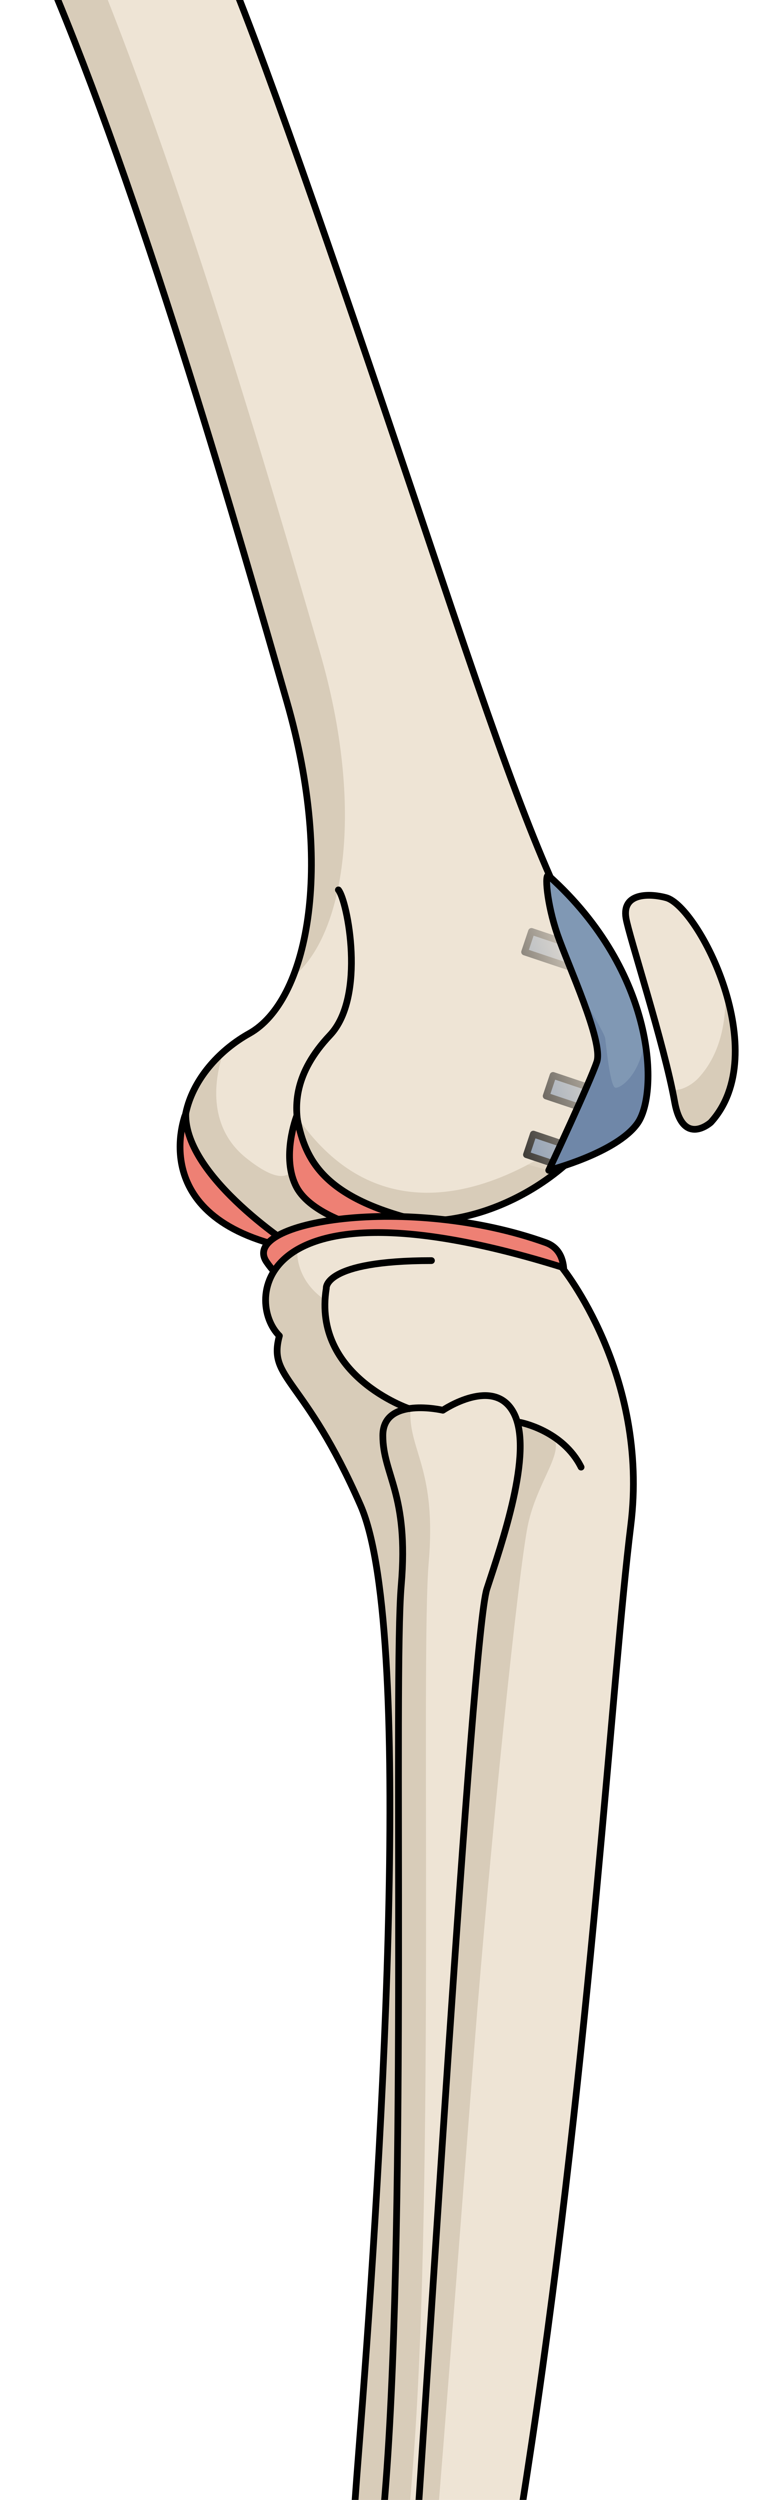 <?xml version="1.0" encoding="utf-8"?>
<!-- Generator: Adobe Illustrator 25.2.1, SVG Export Plug-In . SVG Version: 6.00 Build 0)  -->
<svg version="1.1" id="Camada_1" xmlns="http://www.w3.org/2000/svg" xmlns:xlink="http://www.w3.org/1999/xlink" x="0px" y="0px"
	 width="115.235px" height="370.814px" viewBox="0 0 115.235 370.814" enable-background="new 0 0 115.235 370.814"
	 xml:space="preserve">
<g>
	<defs>
		<rect id="SVGID_1_" width="115.235" height="370.814"/>
	</defs>
	<clipPath id="SVGID_2_">
		<use xlink:href="#SVGID_1_"  overflow="visible"/>
	</clipPath>
	<g clip-path="url(#SVGID_2_)">
		<g>
			<path fill="#EEE4D5" d="M105.552,166.487c0,0-4.151,3.73-5.369-3.042c-1.556-8.657-6.785-24.595-7.226-27.26
				c-0.647-3.91,3.761-3.643,5.975-3.028C103.75,134.494,114.916,156.218,105.552,166.487z"/>
			<path fill="#D8CCB9" d="M107.707,146.955c0.177,4.86-0.859,9.518-3.921,12.875c0,0-1.695,1.958-3.942,1.879
				c0.126,0.604,0.241,1.185,0.339,1.735c1.218,6.772,5.369,3.043,5.369,3.043C110.125,161.471,109.796,153.726,107.707,146.955z"/>
			<path fill="none" stroke="#000000" stroke-linecap="round" stroke-linejoin="round" stroke-miterlimit="10" d="M105.552,166.487
				c0,0-4.151,3.73-5.369-3.042c-1.556-8.657-6.785-24.595-7.226-27.26c-0.647-3.91,3.761-3.643,5.975-3.028
				C103.75,134.494,114.916,156.218,105.552,166.487z"/>
			<path fill="#EEE4D5" d="M-55.449-130.459c0,0-11.416-10.73-8.995-19.358c2.419-8.629,14.792-16.643,24.5-16.405
				c9.705,0.242,20.244,13.216,18.908,21.745c-1.338,8.53-1.902,16.465,1.514,21.548c3.414,5.086,3.487,8.58,3.487,8.58
				S28.027-18.907,34.98-1.526c6.954,17.379,19.38,53.981,30.195,86.175c10.821,32.192,15.788,45.532,22.541,57.55
				c6.756,12.02,6.438,18.207,0.051,26.542c-6.386,8.335-19.667,14.53-29.993,11.638c-6.787,5.143-15.603,6.68-25.356-2.293
				c-9.757-8.971-3.992-19.99,4.601-24.789c8.596-4.799,12.709-24.383,5.58-49.222C35.47,79.233,22.203,32.919,8.499-0.243
				C-5.205-33.41-17.338-60.908-28.38-78.583c-11.041-17.677-16.476-24.143-20.862-30.597
				C-53.631-115.633-49.845-124.532-55.449-130.459z"/>
			<g>
				<path fill="#D8CCB9" d="M33.195,156.017c-1.608,4.665-2.106,11.378,3.353,15.744c8.69,6.951,7.919-1.273,7.506-6.197
					c15.881,23.222,40.426,4.83,47.22-2.527c-0.817,1.852-1.984,3.717-3.508,5.704c-6.386,8.335-19.667,14.53-29.993,11.638
					c-6.787,5.143-15.603,6.68-25.356-2.293C24.208,170.537,26.987,161.54,33.195,156.017z"/>
				<path fill="#D8CCB9" d="M-51.541-137.49c5.629,5.901,1.879,14.815,6.292,21.252c4.416,6.436,9.877,12.879,20.992,30.508
					C-13.142-68.1-0.894-40.651,12.947-7.544c13.84,33.108,27.299,79.366,34.529,104.177c6.83,23.43,3.611,42.206-3.99,48.294
					c3.594-8.997,4.047-23.664-0.888-40.853C35.47,79.233,22.203,32.919,8.499-0.243C-5.205-33.41-17.338-60.908-28.38-78.583
					c-11.041-17.677-16.476-24.143-20.862-30.597c-4.389-6.453-0.603-15.353-6.207-21.279c0,0-11.416-10.73-8.995-19.358
					c0.631-2.254,1.951-4.457,3.714-6.49C-62.551-147.762-51.541-137.49-51.541-137.49z"/>
			</g>
			<path fill="none" stroke="#000000" stroke-linecap="round" stroke-linejoin="round" stroke-miterlimit="10" d="M56.115,180.161
				c0,0-9.638-2.818-11.721-12.704c-0.705-3.338-0.789-8.198,4.607-13.909c5.393-5.71,2.6-19.946,1.25-21.55"/>
			<path fill="none" stroke="#000000" stroke-linecap="round" stroke-linejoin="round" stroke-miterlimit="10" d="M-55.449-130.459
				c0,0-11.416-10.73-8.995-19.358c2.419-8.629,14.792-16.643,24.5-16.405c9.705,0.242,20.244,13.216,18.908,21.745
				c-1.338,8.53-1.902,16.465,1.514,21.548c3.414,5.086,3.487,8.58,3.487,8.58S28.027-18.907,34.98-1.526
				c6.954,17.379,19.38,53.981,30.195,86.175c10.821,32.192,15.788,45.532,22.541,57.55c6.756,12.02,6.438,18.207,0.051,26.542
				c-6.386,8.335-19.667,14.53-29.993,11.638c-6.787,5.143-15.603,6.68-25.356-2.293c-9.757-8.971-3.992-19.99,4.601-24.789
				c8.596-4.799,12.709-24.383,5.58-49.222C35.47,79.233,22.203,32.919,8.499-0.243C-5.205-33.41-17.338-60.908-28.38-78.583
				c-11.041-17.677-16.476-24.143-20.862-30.597C-53.631-115.633-49.845-124.532-55.449-130.459z"/>
		</g>
		<g>
			<path fill="#EE8074" stroke="#000000" stroke-linecap="round" stroke-linejoin="round" stroke-miterlimit="10" d="
				M44.054,165.564c0,0-2.379,6.147,0,10.561c2.095,3.888,9.051,6.068,12.826,6.701c2.061,0.346,3.737-2.152,3.737-2.152
				C47.358,177.1,45.179,171.432,44.054,165.564z"/>
			<path fill="#EE8074" stroke="#000000" stroke-linecap="round" stroke-linejoin="round" stroke-miterlimit="10" d="
				M44.147,185.363c0,0-16.785-10.569-16.565-20.186C27.582,165.178,21.084,181.159,44.147,185.363z"/>
			<path fill="#EE8074" stroke="#000000" stroke-linecap="round" stroke-linejoin="round" stroke-miterlimit="10" d="
				M83.052,192.639c0,0,2.493-6.713-2.022-8.327c-20.33-7.265-45.526-3.173-41.457,2.857c6.678,9.896,21.574,2.049,23.274,3.266
				C64.548,191.648,75.256,193.12,83.052,192.639z"/>
		</g>
		<path fill="#EEE4D5" d="M83.417,187.948c0,0,13.031,15.918,10.253,38.322c-2.779,22.402-5.918,77.322-14.693,136.011
			C70.203,420.97,59.155,467.128,61.374,485.97c2.217,18.842,4.908,30.082,1.424,34.357c-3.482,4.275-4.275,4.591-4.275,4.591
			l-1.423,0.635c0,0-12.433,4.611-25.335-2.375c-4.59-2.851-6.966-3.641-5.541-11.24c1.427-7.603,11.614-14.537,18.827-58.991
			c7.216-44.455,5.265-51.863,8.188-88.91c2.925-37.045,8.681-121.651,0.296-140.76c-8.382-19.107-13.817-18.637-12.046-25.131
			C36.373,193.128,37.683,173.716,83.417,187.948z"/>
		<path fill="#D8CCB9" d="M31.717,512.802c1.993-7.019,11.741-39.97,14.667-61.222c0.256-1.868,0.367-5.117,0.358-9.484
			c5.216-35.112,3.83-44.255,6.497-78.06c2.925-37.045,8.681-121.651,0.296-140.76c-8.382-19.107-13.817-18.637-12.046-25.131
			c-2.671-2.619-3.574-9.15,2.658-12.782c-0.012,0.123-0.398,4.38,4.102,7.459c0.274,3.564,0.941,11.356,14.858,18.169
			c13.92,6.814,11.548,0,11.548,0s4.517-0.227,7.118,1.847c2.6,2.073-2.049,6.72-3.415,13.544
			c-1.364,6.825-5.458,45.625-7.992,78.186c-2.538,32.56-10.138,133.559-14.039,164.56c-3.9,31,0.723,52.483,3.969,54.124
			c-1.391,1.512-1.773,1.666-1.773,1.666l-1.423,0.635c0,0-12.433,4.611-25.335-2.375c-3.959-2.459-6.266-3.396-5.911-8.481
			C27.941,516.062,30.588,516.774,31.717,512.802z"/>
		<path fill="none" stroke="#000000" stroke-linecap="round" stroke-linejoin="round" stroke-miterlimit="10" d="M83.417,187.948
			c0,0,13.031,15.918,10.253,38.322c-2.779,22.402-5.918,77.322-14.693,136.011C70.203,420.97,59.155,467.128,61.374,485.97
			c2.217,18.842,4.908,30.082,1.424,34.357c-3.482,4.275-4.275,4.591-4.275,4.591l-1.423,0.635c0,0-12.433,4.611-25.335-2.375
			c-4.59-2.851-6.966-3.641-5.541-11.24c1.427-7.603,11.614-14.537,18.827-58.991c7.216-44.455,5.265-51.863,8.188-88.91
			c2.925-37.045,8.681-121.651,0.296-140.76c-8.382-19.107-13.817-18.637-12.046-25.131
			C36.373,193.128,37.683,173.716,83.417,187.948z"/>
		<path fill="#EEE4D5" d="M65.764,209.181c0,0,7.71-5.225,10.583,0.524c2.875,5.75-1.83,19.207-4.051,26.001
			c-2.221,6.794-9.111,123.846-11.645,157.771c-2.535,33.926-9.248,106.221-3.551,132.075c5.696,25.855-23.999,26.718-25.335-2.375
			c-0.751-3.746,7.244-9.597,10.752-31.628c3.51-22.033,11.699-82.085,14.818-123.614c3.121-41.53,1.076-119.119,2.246-132.767
			c1.169-13.646-2.73-16.378-2.73-22.228S65.764,209.181,65.764,209.181z"/>
		<path fill="#D8CCB9" d="M42.517,491.55c3.51-22.033,11.699-82.085,14.818-123.614c3.121-41.53,1.076-119.119,2.246-132.767
			c1.169-13.646-2.73-16.378-2.73-22.228c0-2.786,2.027-3.764,4.145-4.029c-0.03,0.222-0.068,0.438-0.068,0.688
			c0,5.85,3.9,8.58,2.73,22.229c-1.171,13.646,0.875,91.235-2.246,132.767c-3.118,41.529-11.309,101.581-14.817,123.614
			c-3.511,22.03-8.664,28.908-7.912,32.653c0.735,16.026,9.21,22.633,15.727,21.028c-6.848,7.336-21.708,1.681-22.644-18.713
			C31.014,519.432,39.009,513.581,42.517,491.55z"/>
		<path fill="none" stroke="#000000" stroke-linecap="round" stroke-linejoin="round" stroke-miterlimit="10" d="M65.764,209.181
			c0,0,7.71-5.225,10.583,0.524c2.875,5.75-1.83,19.207-4.051,26.001c-2.221,6.794-9.111,123.846-11.645,157.771
			c-2.535,33.926-9.248,106.221-3.551,132.075c5.696,25.855-23.999,26.718-25.335-2.375c-0.751-3.746,7.244-9.597,10.752-31.628
			c3.51-22.033,11.699-82.085,14.818-123.614c3.121-41.53,1.076-119.119,2.246-132.767c1.169-13.646-2.73-16.378-2.73-22.228
			S65.764,209.181,65.764,209.181z"/>
		<path fill="none" stroke="#000000" stroke-linecap="round" stroke-linejoin="round" stroke-miterlimit="10" d="M77.25,210.991
			c0,0,6.312,1.17,9.041,6.629"/>
		<path fill="none" stroke="#000000" stroke-linecap="round" stroke-linejoin="round" stroke-miterlimit="10" d="M60.737,208.947
			c0,0-14.355-4.87-12.285-17.837c0,0-0.543-4.126,15.62-4.124"/>
		<g>
			
				<rect x="81.227" y="136.461" transform="matrix(0.318 -0.948 0.948 0.318 -77.292 174.817)" fill="#6F87A8" stroke="#000000" stroke-linecap="round" stroke-linejoin="round" stroke-miterlimit="10" width="3.22" height="9.316"/>
			
				<rect x="84.429" y="157.817" transform="matrix(0.318 -0.948 0.948 0.318 -95.356 192.422)" fill="#6F87A8" stroke="#000000" stroke-linecap="round" stroke-linejoin="round" stroke-miterlimit="10" width="3.22" height="9.316"/>
			<polygon fill="#6F87A8" stroke="#000000" stroke-linecap="round" stroke-linejoin="round" stroke-miterlimit="10" points="
				82.594,172.754 78.177,171.274 79.2,168.221 84.422,169.971 			"/>
			<linearGradient id="SVGID_3_" gradientUnits="userSpaceOnUse" x1="91.715" y1="149.775" x2="65.92" y2="158.158">
				<stop  offset="0" style="stop-color:#EEE4D5"/>
				<stop  offset="1" style="stop-color:#EEE4D5;stop-opacity:0"/>
			</linearGradient>
			<path fill="url(#SVGID_3_)" d="M74.293,134.94l8.544-1.32c0,0,7.858,18.882,7.733,21.82c-0.126,2.938-9.082,18.156-9.082,18.156
				l-7.195-1.956V134.94z"/>
			<path fill="#8098B4" d="M81.484,129.913c-0.641-0.575-0.298,4.101,1.281,8.678c1.579,4.577,6.859,15.914,5.867,18.901
				c-0.992,2.987-7.144,16.103-7.144,16.103s10.103-2.579,13.199-7.003C97.784,162.169,97.524,144.305,81.484,129.913z"/>
			<path fill="#6F87A8" d="M81.487,173.596c0,0,10.103-2.579,13.2-7.003c1.376-1.967,2.085-6.594,1.043-12.388
				c-0.657,5.489-3.956,7.525-4.456,7.086c-0.702-0.616-1.233-5.895-1.409-7.303c-0.065-0.521-1.687-3.337-3.701-6.674
				c1.62,4.242,3.021,8.511,2.467,10.178C87.64,160.479,81.487,173.596,81.487,173.596z"/>
			<path fill="none" stroke="#000000" stroke-linecap="round" stroke-linejoin="round" stroke-miterlimit="10" d="M81.484,129.913
				c-0.641-0.575-0.298,4.101,1.281,8.678c1.579,4.577,6.859,15.914,5.867,18.901c-0.992,2.987-7.144,16.103-7.144,16.103
				s10.103-2.579,13.199-7.003C97.784,162.169,97.524,144.305,81.484,129.913z"/>
		</g>
	</g>
</g>
</svg>
